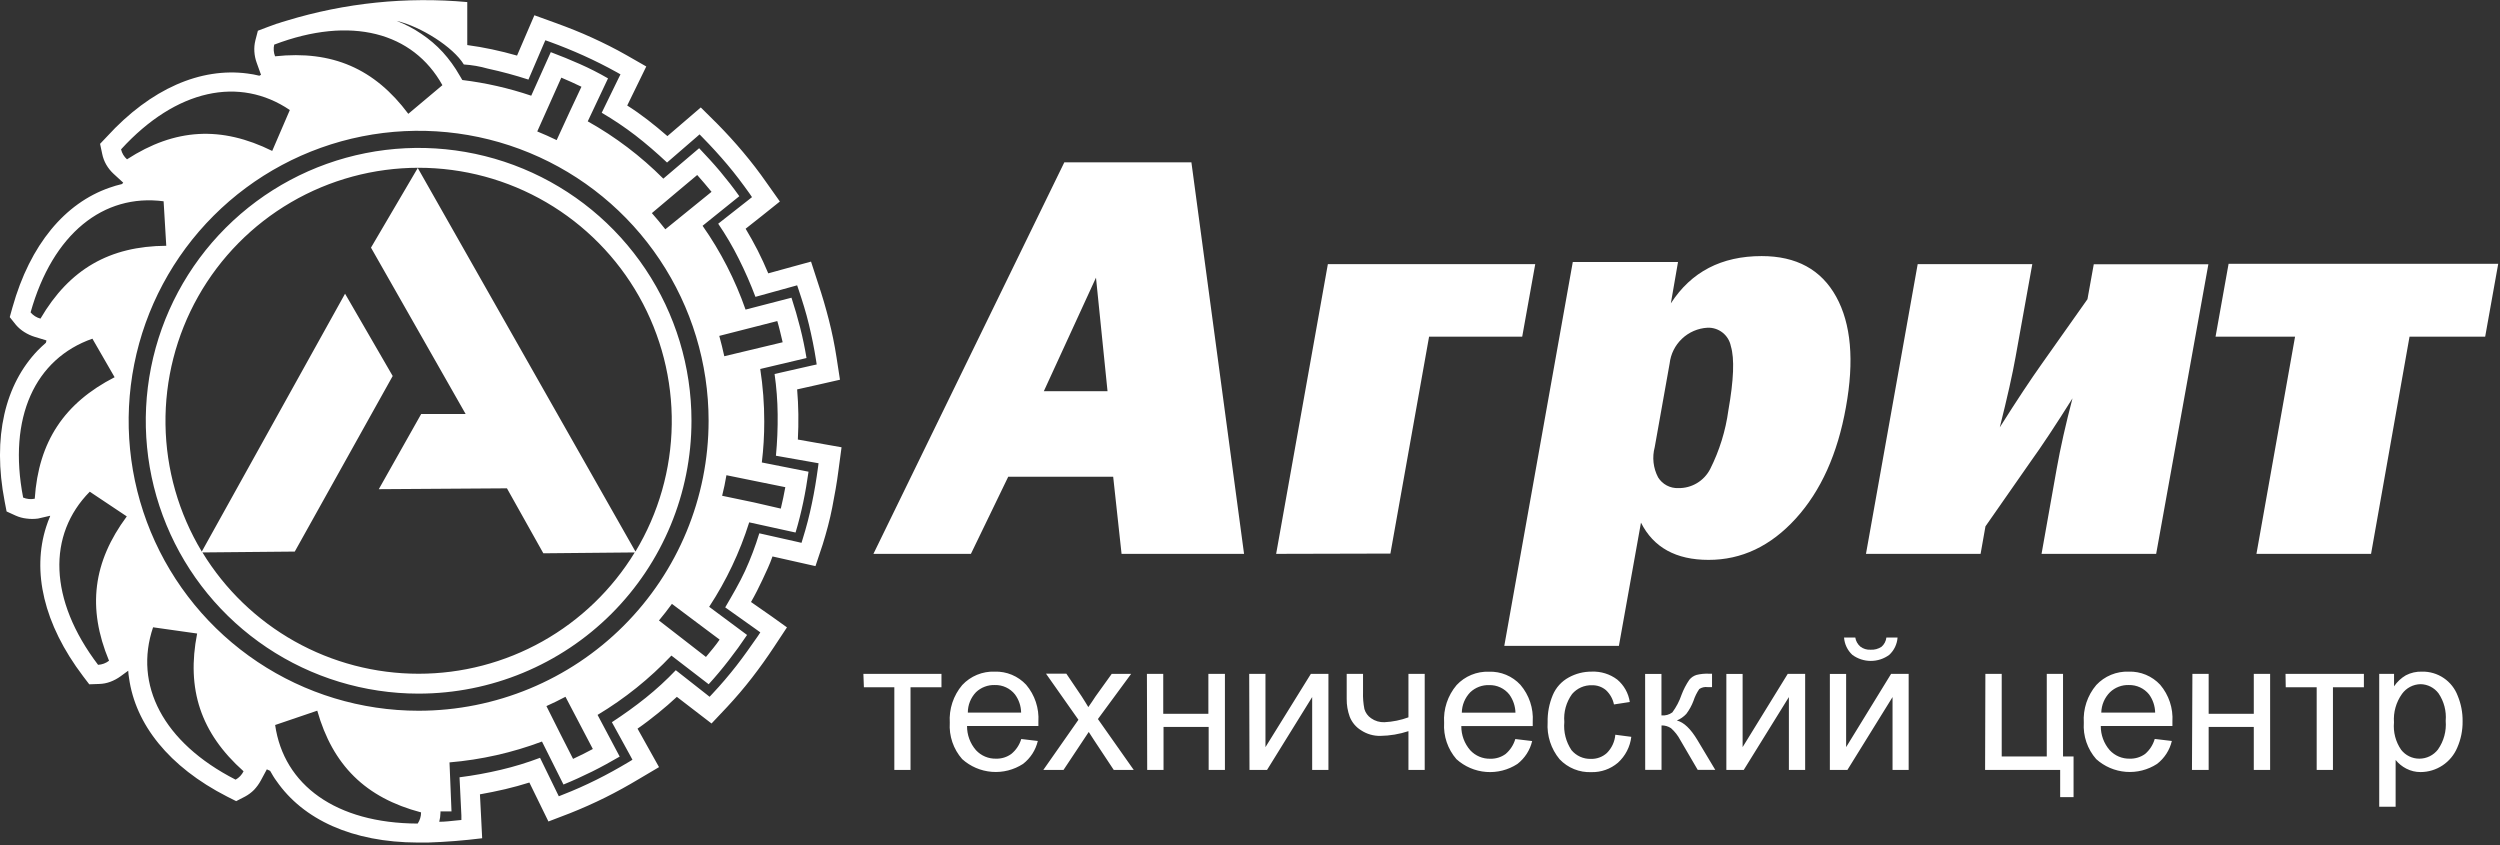 <svg width="349" height="118" viewBox="0 0 349 118" fill="none" xmlns="http://www.w3.org/2000/svg">
<rect x="0" y="0" width="349" height="118" fill="#333333" stroke="none"/>
<g clip-path="url(#clip0_46723_733)">
<path fill-rule="evenodd" clip-rule="evenodd" d="M315 77.319L320.39 46.999H309.29L311.11 36.829H348.75L346.93 46.999H336.37L331 77.319H315ZM277.17 73.479L276.49 77.319H260.49L267.71 36.869H283.71L281.38 49.799C280.953 52.212 280.216 55.499 279.17 59.659C281.51 55.949 283.48 52.979 285.05 50.769L291.41 41.769L292.29 36.889H308.29L301 77.319H285L287.11 65.459C287.636 62.499 288.373 59.216 289.32 55.609C286.973 59.349 285.013 62.309 283.44 64.489L277.17 73.479ZM231 62.419C230.619 63.835 230.787 65.342 231.47 66.639C231.765 67.116 232.182 67.507 232.677 67.77C233.172 68.034 233.729 68.161 234.29 68.139C235.206 68.156 236.109 67.916 236.895 67.446C237.682 66.976 238.321 66.294 238.74 65.479C240.034 62.909 240.892 60.141 241.28 57.289C242.03 53.049 242.15 50.059 241.63 48.339C241.487 47.589 241.079 46.914 240.48 46.439C239.882 45.964 239.133 45.719 238.37 45.749C237.039 45.824 235.778 46.366 234.81 47.282C233.842 48.197 233.229 49.425 233.08 50.749L231 62.419ZM226 90.159H210L219.56 36.579H234.25L233.25 42.349C236.09 37.949 240.316 35.749 245.93 35.749C250.776 35.749 254.243 37.639 256.33 41.419C258.416 45.199 258.87 50.343 257.69 56.849C256.53 63.356 254.196 68.536 250.69 72.389C247.183 76.243 243.123 78.166 238.51 78.159C233.97 78.159 230.826 76.426 229.08 72.959L226 90.159ZM178.15 77.319L185.37 36.869H214.32L212.5 46.999H199.5L194.1 77.279L178.15 77.319ZM145.72 54.609H154.61L153 38.759L145.72 54.609ZM156.57 77.319L155.4 66.549H140.75L135.54 77.319H121.93L148.58 22.659H166.32L173.67 77.319H156.57Z" fill="white"/>
<path fill-rule="evenodd" clip-rule="evenodd" d="M334.199 100.85C334.076 102.201 334.43 103.552 335.199 104.67C335.5 105.057 335.885 105.37 336.325 105.585C336.766 105.8 337.249 105.911 337.739 105.91C338.242 105.91 338.738 105.795 339.188 105.573C339.639 105.351 340.033 105.028 340.339 104.63C341.156 103.464 341.538 102.049 341.419 100.63C341.537 99.273 341.184 97.917 340.419 96.79C340.125 96.398 339.745 96.079 339.308 95.857C338.871 95.635 338.389 95.516 337.899 95.51C337.393 95.522 336.897 95.65 336.449 95.886C336.002 96.122 335.615 96.459 335.319 96.87C334.494 98.026 334.098 99.433 334.199 100.85ZM332.139 112.62V94.07H334.209V95.81C334.637 95.179 335.201 94.653 335.859 94.27C336.55 93.912 337.321 93.737 338.099 93.76C339.18 93.735 340.243 94.047 341.139 94.652C342.034 95.258 342.72 96.127 343.099 97.14C343.561 98.259 343.792 99.46 343.779 100.67C343.799 101.946 343.543 103.212 343.029 104.38C342.604 105.385 341.893 106.243 340.985 106.847C340.076 107.452 339.01 107.776 337.919 107.78C337.223 107.786 336.537 107.621 335.919 107.3C335.343 107.006 334.835 106.594 334.429 106.09V112.62H332.139ZM319.059 94.07H329.999V95.94H325.679V107.48H323.409V95.94H319.089L319.059 94.07ZM306.059 94.07H308.329V99.65H314.629V94.07H316.909V107.48H314.629V101.48H308.329V107.48H305.999L306.059 94.07ZM293.379 99.48H300.859C300.843 98.566 300.546 97.68 300.009 96.94C299.671 96.52 299.241 96.184 298.752 95.957C298.263 95.73 297.728 95.618 297.189 95.63C296.706 95.614 296.225 95.694 295.774 95.866C295.322 96.037 294.909 96.297 294.559 96.63C293.8 97.387 293.363 98.408 293.339 99.48H293.379ZM300.839 103.16L303.189 103.44C302.89 104.711 302.162 105.841 301.129 106.64C299.836 107.48 298.303 107.87 296.766 107.748C295.229 107.627 293.775 107.002 292.629 105.97C292.021 105.279 291.555 104.474 291.258 103.602C290.961 102.731 290.839 101.809 290.899 100.89C290.776 98.978 291.4 97.092 292.639 95.63C293.217 95.012 293.92 94.526 294.701 94.203C295.483 93.881 296.324 93.73 297.169 93.76C297.989 93.734 298.805 93.883 299.563 94.199C300.32 94.515 301.001 94.989 301.559 95.59C302.774 97.021 303.386 98.867 303.269 100.74C303.269 100.88 303.269 101.08 303.269 101.35H293.269C293.259 102.592 293.704 103.794 294.519 104.73C294.875 105.114 295.309 105.418 295.792 105.622C296.275 105.825 296.796 105.923 297.319 105.91C298.086 105.931 298.838 105.699 299.459 105.25C300.1 104.699 300.566 103.973 300.799 103.16H300.839ZM277.159 94.07H279.439V105.6H285.729V94.07H287.999V105.6H289.469V111.28H287.599V107.48H277.119L277.159 94.07ZM263.339 89H264.899C264.835 89.925 264.42 90.79 263.739 91.42C262.993 91.968 262.091 92.264 261.164 92.264C260.238 92.264 259.336 91.968 258.589 91.42C257.909 90.79 257.495 89.925 257.429 89H258.999C259.076 89.495 259.328 89.945 259.709 90.27C260.11 90.574 260.606 90.727 261.109 90.7C261.657 90.738 262.202 90.594 262.659 90.29C263.04 89.961 263.283 89.5 263.339 89ZM255.449 94.08H257.719V104.3L263.999 94.07H266.449V107.48H264.199V97.31L257.899 107.48H255.449V94.08ZM240.999 94.08H243.269V104.3L249.569 94.07H251.999V107.48H249.729V97.31L243.429 107.48H240.999V94.08ZM229.659 94.08H231.939V99.87C232.481 99.925 233.023 99.775 233.459 99.45C234.01 98.704 234.441 97.878 234.739 97C235.017 96.259 235.383 95.553 235.829 94.9C236.088 94.579 236.436 94.343 236.829 94.22C237.398 94.08 237.984 94.023 238.569 94.05H238.999V95.92H238.369C237.966 95.866 237.557 95.962 237.219 96.19C236.872 96.698 236.599 97.254 236.409 97.84C236.165 98.491 235.828 99.104 235.409 99.66C235.04 100.058 234.59 100.372 234.089 100.58C235.089 100.84 236.019 101.75 236.959 103.31L239.449 107.47H236.999L234.569 103.31C234.242 102.687 233.805 102.128 233.279 101.66C232.887 101.395 232.422 101.258 231.949 101.27V107.47H229.669L229.659 94.08ZM225.499 102.57L227.729 102.86C227.564 104.253 226.9 105.539 225.859 106.48C224.826 107.359 223.505 107.826 222.149 107.79C221.325 107.824 220.503 107.681 219.739 107.37C218.975 107.06 218.286 106.589 217.719 105.99C216.523 104.547 215.926 102.7 216.049 100.83C216.02 99.527 216.266 98.232 216.769 97.03C217.211 95.98 217.997 95.112 218.999 94.57C219.979 94.03 221.081 93.751 222.199 93.76C223.482 93.704 224.745 94.096 225.769 94.87C226.714 95.665 227.337 96.778 227.519 98L225.309 98.34C225.153 97.573 224.761 96.874 224.189 96.34C223.647 95.885 222.957 95.643 222.249 95.66C221.722 95.642 221.197 95.743 220.714 95.956C220.231 96.169 219.802 96.488 219.459 96.89C218.644 98.019 218.261 99.403 218.379 100.79C218.251 102.176 218.605 103.564 219.379 104.72C219.709 105.116 220.124 105.431 220.593 105.643C221.063 105.854 221.575 105.956 222.089 105.94C222.911 105.966 223.71 105.672 224.319 105.12C225.005 104.434 225.423 103.527 225.499 102.56V102.57ZM204.069 99.49H211.559C211.535 98.576 211.235 97.691 210.699 96.95C210.364 96.529 209.936 96.192 209.448 95.965C208.961 95.737 208.427 95.626 207.889 95.64C207.405 95.624 206.922 95.704 206.469 95.875C206.016 96.047 205.601 96.307 205.249 96.64C204.51 97.403 204.088 98.418 204.069 99.48V99.49ZM211.539 103.17L213.889 103.45C213.59 104.721 212.862 105.851 211.829 106.65C210.535 107.492 208.999 107.883 207.46 107.762C205.921 107.641 204.465 107.015 203.319 105.98C202.101 104.578 201.483 102.754 201.599 100.9C201.476 98.987 202.1 97.102 203.339 95.64C203.914 95.022 204.616 94.535 205.396 94.213C206.176 93.89 207.016 93.739 207.859 93.77C208.68 93.742 209.496 93.89 210.254 94.206C211.011 94.522 211.692 94.997 212.249 95.6C213.471 97.028 214.088 98.875 213.969 100.75C213.969 100.89 213.969 101.09 213.969 101.36H203.999C203.989 102.602 204.434 103.804 205.249 104.74C205.605 105.124 206.039 105.428 206.522 105.632C207.005 105.835 207.526 105.933 208.049 105.92C208.813 105.941 209.562 105.709 210.179 105.26C210.829 104.709 211.302 103.978 211.539 103.16V103.17ZM187.999 94.07H190.279V96.6C190.251 97.398 190.315 98.197 190.469 98.98C190.622 99.507 190.954 99.963 191.409 100.27C191.954 100.656 192.612 100.85 193.279 100.82C194.421 100.764 195.547 100.534 196.619 100.14V94.07H198.889V107.48H196.619V102.07C195.354 102.488 194.032 102.71 192.699 102.73C191.744 102.749 190.806 102.477 190.009 101.95C189.286 101.507 188.728 100.84 188.419 100.05C188.131 99.255 187.988 98.415 187.999 97.57V94.07ZM174.389 94.07H176.659V104.3L182.999 94.07H185.449V107.48H183.179V97.31L176.879 107.48H174.429L174.389 94.07ZM160.109 94.07H162.389V99.65H168.689V94.07H170.999V107.48H168.729V101.48H162.429V107.48H160.149L160.109 94.07ZM145.649 107.48L150.549 100.48L146.019 94.04H148.859L150.999 97.21C151.379 97.81 151.699 98.31 151.929 98.71C152.299 98.16 152.639 97.71 152.929 97.23L155.199 94.07H157.909L153.269 100.38L158.269 107.48H155.479L152.719 103.31L151.989 102.18L148.469 107.48H145.649ZM135.069 99.48H142.549C142.535 98.564 142.234 97.676 141.689 96.94C141.354 96.519 140.926 96.182 140.438 95.955C139.951 95.728 139.417 95.616 138.879 95.63C138.397 95.614 137.915 95.694 137.464 95.866C137.012 96.037 136.599 96.297 136.249 96.63C135.515 97.397 135.106 98.418 135.109 99.48H135.069ZM142.529 103.16L144.879 103.44C144.58 104.711 143.852 105.841 142.819 106.64C141.526 107.48 139.992 107.87 138.456 107.748C136.919 107.627 135.465 107.002 134.319 105.97C133.711 105.279 133.245 104.474 132.948 103.602C132.651 102.731 132.529 101.809 132.589 100.89C132.466 98.978 133.09 97.092 134.329 95.63C134.907 95.012 135.61 94.526 136.391 94.203C137.173 93.881 138.014 93.73 138.859 93.76C139.679 93.734 140.495 93.883 141.253 94.199C142.01 94.515 142.691 94.989 143.249 95.59C144.464 97.021 145.076 98.867 144.959 100.74C144.959 100.88 144.959 101.08 144.959 101.35H134.999C134.989 102.592 135.434 103.794 136.249 104.73C136.605 105.114 137.039 105.418 137.522 105.622C138.005 105.825 138.526 105.923 139.049 105.91C139.813 105.931 140.562 105.699 141.179 105.25C141.842 104.708 142.326 103.98 142.569 103.16H142.529ZM120.529 94.07H131.429V95.94H127.109V107.48H124.849V95.94H120.599L120.529 94.07Z" fill="white"/>
<path fill-rule="evenodd" clip-rule="evenodd" d="M58.44 99.22C50.434 99.22 42.608 96.846 35.951 92.397C29.294 87.95 24.105 81.627 21.041 74.231C17.978 66.834 17.176 58.695 18.738 50.842C20.3 42.99 24.155 35.777 29.817 30.116C35.478 24.455 42.691 20.599 50.543 19.037C58.395 17.476 66.534 18.277 73.931 21.341C81.328 24.405 87.65 29.593 92.098 36.25C96.546 42.907 98.92 50.733 98.92 58.74C98.918 69.475 94.652 79.769 87.061 87.36C79.47 94.951 69.175 99.217 58.44 99.22ZM28.17 77L48.17 41L54.82 52.49L41.15 77L28.26 77.12C31.417 82.292 35.85 86.566 41.134 89.532C46.418 92.498 52.376 94.055 58.435 94.055C64.495 94.055 70.452 92.498 75.737 89.532C81.021 86.566 85.454 82.292 88.61 77.12L75.85 77.24L70.77 68.17L52.88 68.29L58.8 57.79H65L51.79 34.57L58.32 23.45L88.71 77C91.941 71.638 93.689 65.515 93.777 59.256C93.864 52.997 92.288 46.828 89.209 41.378C86.13 35.928 81.659 31.394 76.253 28.239C70.847 25.084 64.7 23.421 58.44 23.421C52.181 23.421 46.034 25.084 40.627 28.239C35.221 31.394 30.75 35.928 27.671 41.378C24.592 46.828 23.016 52.997 23.104 59.256C23.191 65.515 24.94 71.638 28.17 77ZM58.44 117.62H59.72C62.27 117.54 64.8 117.33 67.31 117.02L67.18 114.4L67 110.89C68.18 110.68 69.36 110.44 70.52 110.17C71.68 109.9 72.78 109.59 73.9 109.24L76.56 114.68L79.56 113.53C81.24 112.863 82.887 112.13 84.5 111.33C86.09 110.54 87.64 109.68 89.16 108.77L92 107.09L89 101.72C90 101.03 90.93 100.31 91.86 99.56C92.79 98.81 93.64 98.07 94.49 97.28L99.33 101L101.51 98.69C102.73 97.38 103.9 96.01 104.99 94.6C106.08 93.19 107.1 91.76 108.07 90.29L109.86 87.58L107.71 86.04L104.84 84.04C105.42 83.04 105.97 81.94 106.47 80.87C106.97 79.8 107.47 78.76 107.84 77.68L113.84 79.03L114.84 76.03C115.37 74.32 115.84 72.6 116.18 70.85C116.52 69.1 116.83 67.4 117.05 65.66L117.48 62.44L111.38 61.36C111.44 60.18 111.47 59 111.45 57.82C111.43 56.64 111.38 55.51 111.28 54.36L114.14 53.72L117.26 53.01L116.78 49.89C116.51 48.13 116.15 46.38 115.71 44.66C115.27 42.94 114.78 41.26 114.22 39.6L113.22 36.52L110.66 37.22L107.25 38.16C106.79 37.07 106.3 35.99 105.76 34.93C105.22 33.87 104.68 32.93 104.09 31.93L106.37 30.13L108.87 28.13L107 25.49C105.98 24.023 104.89 22.603 103.73 21.23C102.6 19.88 101.4 18.57 100.16 17.31L97.83 15L93.17 19C92.27 18.22 91.36 17.46 90.41 16.73C89.46 16 88.54 15.35 87.56 14.73L88.83 12.13L90.22 9.28L87.44 7.69C85.88 6.8 84.27 6 82.63 5.25C80.99 4.5 79.36 3.86 77.69 3.25L74.6 2.13L72.18 7.76C71.03 7.43 69.86 7.14 68.69 6.89C67.52 6.64 66.4 6.45 65.23 6.29V0.29C56.731 -0.483 48.163 0.4 40 2.89C39.58 3.01 39.16 3.14 38.74 3.29H38.69L37.37 3.77L36 4.29L35.65 5.64C35.522 6.152 35.475 6.682 35.51 7.21C35.543 7.746 35.654 8.275 35.84 8.78L36.44 10.45L36.2 10.57C35.651 10.432 35.093 10.328 34.53 10.26C28.05 9.41 21.09 12.33 14.92 19.08L13.97 20.08L14.26 21.45C14.366 21.995 14.562 22.519 14.84 23C15.11 23.463 15.447 23.884 15.84 24.25L17.2 25.5L17.04 25.69C16.441 25.829 15.85 26.003 15.27 26.21C9.1 28.36 4.21 34.1 1.74 42.91L1.36 44.27L2.23 45.36C2.568 45.75 2.962 46.087 3.4 46.36C3.855 46.647 4.346 46.873 4.86 47.03L6.48 47.52C6.48 47.64 6.43 47.75 6.4 47.86C6.01 48.2 5.63 48.55 5.27 48.92C0.72 53.66 -1.09 61 0.65 70L0.92 71.4L2.19 71.98C2.669 72.195 3.178 72.333 3.7 72.39C4.234 72.463 4.776 72.463 5.31 72.39L7 72V72.06C6.792 72.54 6.608 73.031 6.45 73.53C4.45 79.75 6.07 87.11 11.6 94.4L12.46 95.53L13.86 95.48C14.387 95.466 14.907 95.365 15.4 95.18C15.905 94.991 16.383 94.736 16.82 94.42L17.9 93.63C17.9 93.96 17.97 94.29 18.01 94.63C18.9 101.1 23.56 107.04 31.7 111.2L32.97 111.84L34.21 111.2C34.675 110.951 35.099 110.634 35.47 110.26C35.838 109.868 36.154 109.431 36.41 108.96L37.25 107.4L37.71 107.61C37.98 108.09 38.28 108.61 38.6 109.03C42.32 114.4 49.16 117.59 58.31 117.62H58.44ZM78.25 102.5L80 105.94L81.41 105.26C81.86 105.03 82.32 104.8 82.76 104.56L78.94 97.27C78.07 97.73 77.18 98.17 76.28 98.57L78.25 102.5ZM95.55 89.38L98.55 91.71C98.88 91.31 99.2 90.91 99.55 90.5C99.9 90.09 100.17 89.69 100.46 89.29L97.4 87L93.8 84.3C93.22 85.09 92.62 85.87 91.99 86.62L95.55 89.38ZM105.26 70.14L109 71C109.12 70.5 109.23 70 109.34 69.49C109.45 68.98 109.54 68.49 109.63 68.01L105.88 67.25L101.41 66.34C101.25 67.34 101.04 68.27 100.81 69.21L105.26 70.14ZM109.26 47.78C109.147 47.28 109.027 46.78 108.9 46.28C108.78 45.79 108.65 45.28 108.51 44.82L100.41 46.89C100.67 47.82 100.9 48.77 101.11 49.73L109.26 47.78ZM99.33 26.78L98.33 25.58C98 25.19 97.67 24.81 97.33 24.43L94.43 26.86L91 29.75C91.65 30.48 92.28 31.24 92.88 32.01L99.33 26.78ZM79.54 15.58L81.17 12.11L79.76 11.45C79.29 11.24 78.82 11.03 78.36 10.84L75 18.35C75.92 18.72 76.82 19.13 77.71 19.56L79.54 15.58ZM64.54 11.17C67.813 11.57 71.036 12.304 74.16 13.36L76.89 7.28C78.27 7.8 79.62 8.35 80.95 8.94C82.28 9.53 83.6 10.2 84.88 10.94L82.05 16.94C85.919 19.107 89.469 21.799 92.6 24.94L97.6 20.69C98.6 21.75 99.6 22.82 100.53 23.93C101.46 25.04 102.36 26.19 103.21 27.39L98.08 31.52C100.61 35.124 102.629 39.062 104.08 43.22L110.49 41.56C110.94 42.93 111.34 44.32 111.7 45.73C112.06 47.14 112.35 48.55 112.59 49.98L106.13 51.51C106.505 53.938 106.692 56.392 106.69 58.85C106.693 60.758 106.58 62.665 106.35 64.56L112.87 65.85C112.67 67.27 112.43 68.7 112.13 70.12C111.83 71.54 111.48 72.95 111.06 74.34L104.59 72.92C103.278 77.088 101.397 81.055 99 84.71L104.29 88.64C103.49 89.84 102.64 91.016 101.74 92.17C100.85 93.32 99.92 94.44 98.93 95.52L93.73 91.52C90.688 94.738 87.219 97.524 83.42 99.8L86.51 105.62C85.25 106.35 83.97 107.06 82.66 107.71C81.35 108.36 80.01 108.97 78.66 109.52L75.66 103.52C71.511 105.079 67.167 106.059 62.75 106.43L63.03 113.27H61.49V113.46C61.482 113.885 61.425 114.308 61.32 114.72C62.15 114.72 62.97 114.61 63.79 114.53L64.41 114.47V113.85L64.15 108.51C66.094 108.263 68.024 107.913 69.93 107.46C71.785 107.023 73.609 106.465 75.39 105.79L77.74 110.61L78.01 111.16L78.58 110.93C80.18 110.31 81.74 109.61 83.27 108.85C84.8 108.09 86.27 107.27 87.75 106.39L88.29 106.06L88 105.52L85.42 100.82C87.1 99.72 88.68 98.59 90.16 97.4C91.638 96.215 93.035 94.932 94.34 93.56L98.58 96.89L99.06 97.27L99.48 96.82C100.65 95.58 101.75 94.28 102.8 92.94C103.85 91.6 104.8 90.22 105.8 88.8L106.14 88.28L105.63 87.91L101.24 84.79C102.24 83.07 103.24 81.38 104.02 79.68C104.794 77.982 105.456 76.234 106 74.45L111.29 75.64L111.89 75.78L112.07 75.19C112.576 73.576 113 71.937 113.34 70.28C113.69 68.63 113.96 66.97 114.19 65.28L114.27 64.67L113.65 64.56L108.32 63.62C108.503 61.695 108.583 59.763 108.56 57.83C108.542 55.949 108.398 54.071 108.13 52.21L113.41 51.01L114.01 50.88L113.92 50.28C113.66 48.6 113.32 46.95 112.92 45.28C112.52 43.61 112.02 42.04 111.48 40.42L111.28 39.83L110.67 40L105.46 41.44C104.778 39.626 104 37.85 103.13 36.12C102.285 34.427 101.326 32.793 100.26 31.23L104.5 27.9L104.98 27.52L104.64 27.02C103.64 25.62 102.64 24.28 101.53 22.97C100.42 21.66 99.28 20.41 98.1 19.21L97.66 18.76L97.19 19.17L93.12 22.69C91.66 21.32 90.19 20.05 88.69 18.89C87.193 17.744 85.626 16.692 84 15.74L86.35 10.92L86.62 10.38L86.09 10.08C84.564 9.233 83.023 8.46 81.47 7.76C79.917 7.06 78.334 6.416 76.72 5.83L76.13 5.62L75.88 6.19L73.77 11.11C71.907 10.505 70.015 9.994 68.1 9.58C67.007 9.267 65.884 9.073 64.75 9C63.29 6.58 58.75 3.7 55.35 2.91C56.57 3.376 57.731 3.983 58.81 4.72C59.909 5.45 60.916 6.309 61.81 7.28C62.711 8.273 63.499 9.363 64.16 10.53L64.21 10.61L64.54 11.17ZM38 21.07L40.46 15.36C33.46 10.62 24.61 12.41 16.9 20.85C17.024 21.388 17.315 21.875 17.73 22.24C24.45 17.89 30.9 17.56 38 21.07ZM23.21 34.31L22.84 28.1C14.45 27 7.36 32.61 4.27 43.61C4.63 44.034 5.112 44.338 5.65 44.48C9.7 37.56 15.31 34.36 23.21 34.31ZM16 52.66L12.9 47.28C4.9 50.08 1.07 58.28 3.23 69.46C3.741 69.677 4.306 69.732 4.85 69.62C5.38 61.62 9 56.25 16 52.66ZM17.7 72.09L12.53 68.64C6.61 74.64 6.78 83.71 13.69 92.81C14.246 92.779 14.78 92.581 15.22 92.24C12.14 84.83 13 78.43 17.7 72.09ZM27.52 88.44L21.37 87.57C18.66 95.57 22.72 103.64 32.89 108.84C33.372 108.573 33.76 108.165 34 107.67C28 102.32 26 96.19 27.52 88.44ZM44.29 99.21L38.41 101.21C39.61 109.58 46.88 114.93 58.31 114.97C58.619 114.508 58.783 113.965 58.78 113.41C51 111.36 46.45 106.81 44.29 99.21ZM57 15.89L61.76 11.89C57.66 4.52 49 2.15 38.28 6.23C38.154 6.773 38.196 7.341 38.4 7.86C46.38 7 52.29 9.58 57 15.89ZM58.4 96.83C50.868 96.822 43.508 94.581 37.249 90.391C30.991 86.201 26.115 80.249 23.238 73.288C20.361 66.328 19.613 58.67 21.087 51.284C22.561 43.898 26.192 37.115 31.521 31.792C36.849 26.469 43.636 22.845 51.024 21.379C58.411 19.912 66.068 20.669 73.026 23.553C79.984 26.437 85.93 31.319 90.114 37.582C94.297 43.845 96.53 51.208 96.53 58.74C96.528 68.841 92.514 78.528 85.371 85.67C78.228 92.813 68.541 96.827 58.44 96.83H58.4Z" fill="white"/>
</g>
<defs>
<clipPath id="clip0_46723_733">
<rect width="348.75" height="117.62" fill="white"/>
</clipPath>
</defs>
</svg>
